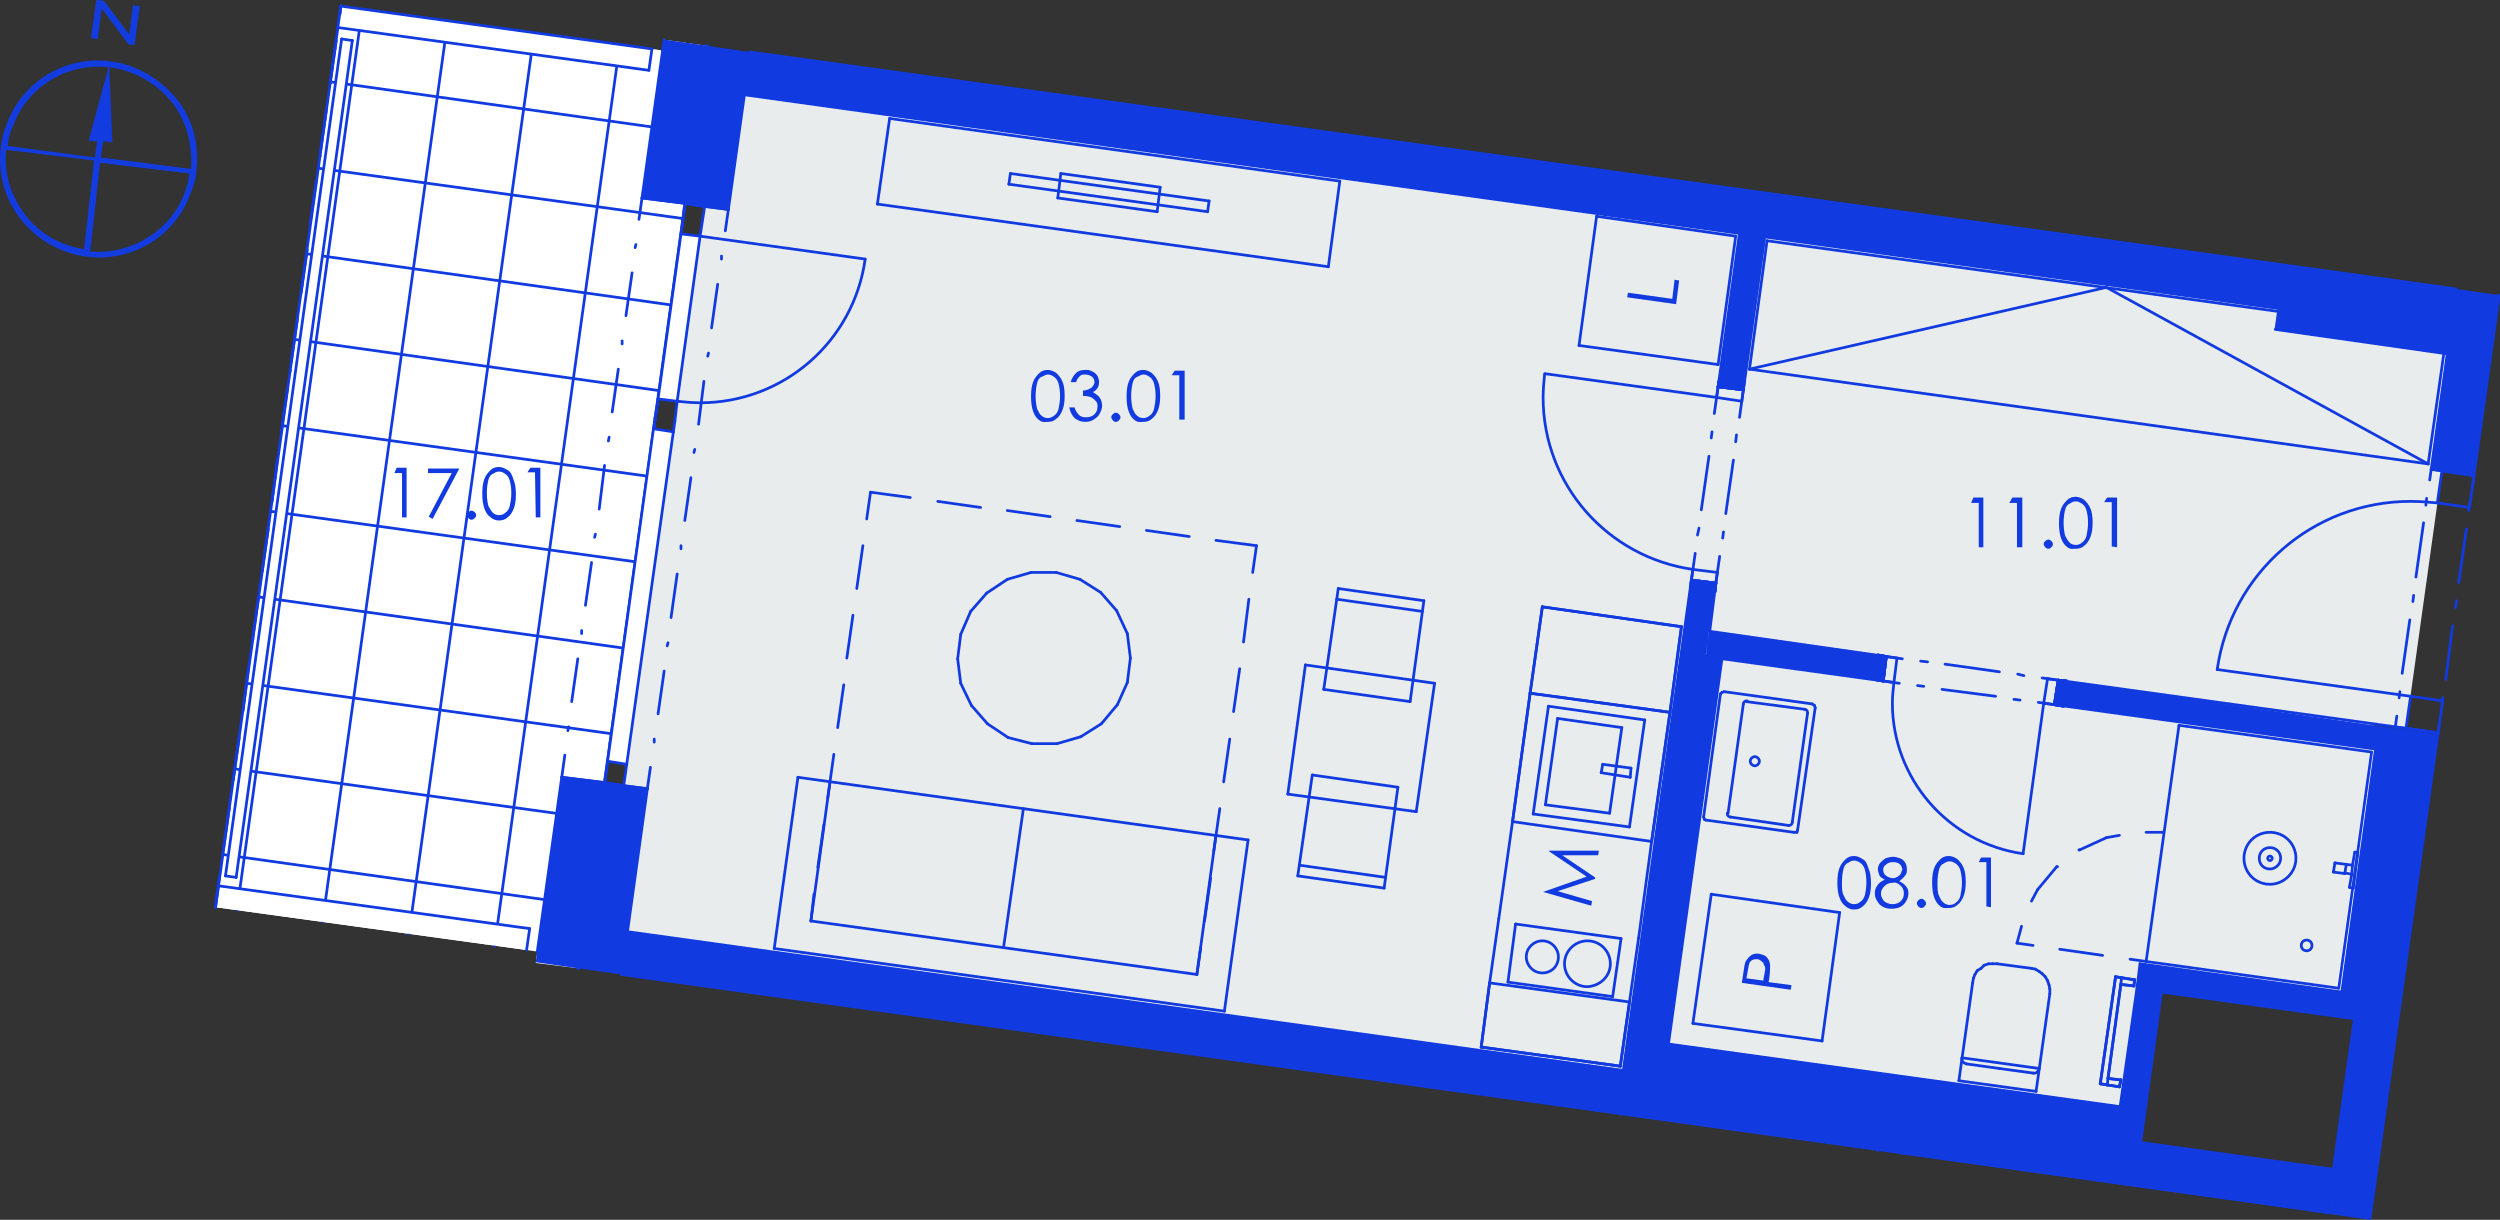 <?xml version="1.0" encoding="utf-8"?>
<!-- Generator: Adobe Illustrator 28.0.0, SVG Export Plug-In . SVG Version: 6.00 Build 0)  -->
<svg version="1.1" id="Layer_1" xmlns="http://www.w3.org/2000/svg" xmlns:xlink="http://www.w3.org/1999/xlink" x="0px" y="0px"
	 viewBox="0 0 327.1 159.6" style="enable-background:new 0 0 327.1 159.6;" xml:space="preserve">
<rect x="0" y="0" width="327.1" height="159.6" fill="#333333" stroke="none"/>
<style type="text/css">
	.st0{fill-rule:evenodd;clip-rule:evenodd;fill:#FFFFFF;}
	.st1{fill-rule:evenodd;clip-rule:evenodd;fill:#E9ECED;}
	.st2{opacity:0.753;fill-rule:evenodd;clip-rule:evenodd;fill:#259B64;enable-background:new    ;}
	.st3{fill:none;stroke:#113AE0;stroke-width:0.36;stroke-linecap:round;stroke-linejoin:round;stroke-miterlimit:10;}
	.st4{fill-rule:evenodd;clip-rule:evenodd;fill:#113AE0;}
	.st5{fill:#123BE0;}
</style>
<g>
	<polyline class="st0" points="212,145.8 212,145.7 242.9,150 242.9,150.1 212,145.8 	"/>
	<polyline class="st0" points="81.3,127.5 81.3,127.5 208.8,145.2 208.8,145.3 81.3,127.5 	"/>
	<polyline class="st0" points="97.4,12.4 227.6,30.5 212.4,140 82.1,121.9 84.7,103.2 81.6,102.8 92.2,27 95.3,27.4 97.4,12.4 	"/>
	<polyline class="st0" points="306.4,129.8 280,126.1 277.4,144.8 218.3,136.6 225.3,86.2 310.8,98.1 306.4,129.8 	"/>
	<polyline class="st0" points="230.9,31 298.1,40.3 297.7,43.1 320.2,46.3 313.4,95.1 223.7,82.6 230.9,31 	"/>
	<polyline class="st0" points="47,4 86.3,9.4 86.1,10.8 70.7,121.7 31.4,116.3 47,4 	"/>
	<polyline class="st0" points="86.7,6.6 47.4,1.2 86.7,6.6 	"/>
	<polyline class="st0" points="69,124.4 70.3,124.5 69,124.4 	"/>
	<polyline class="st1" points="82.1,121.9 84.7,103.2 81.6,102.8 92.2,27 95.3,27.4 97.4,12.4 320.6,43.5 318.1,61.4 319.5,61.6 
		314.8,95.3 310.6,94.7 305.7,129.7 280,126.1 276.8,149 82.1,121.9 	"/>
	<polyline class="st2" points="81.3,127.5 81.3,127.5 301.7,158.2 301.7,158.3 81.3,127.5 	"/>
	<line class="st3" x1="75.7" y1="126.7" x2="92.5" y2="6"/>
	<line class="st3" x1="75.7" y1="126.7" x2="92.5" y2="6"/>
	<line class="st3" x1="75.7" y1="126.7" x2="92.5" y2="6"/>
	<line class="st3" x1="75.7" y1="126.7" x2="92.5" y2="6"/>
	<line class="st3" x1="75.7" y1="126.7" x2="92.5" y2="6"/>
	<line class="st3" x1="75.7" y1="126.7" x2="92.5" y2="6"/>
	<line class="st3" x1="75.7" y1="126.7" x2="92.5" y2="6"/>
	<polyline class="st0" points="28.2,118.7 44.6,0.8 86.7,6.6 86.9,5.2 92.5,6 75.7,126.7 70.1,126 70.3,124.5 28.2,118.7 	"/>
	<g>
		<line class="st3" x1="29.1" y1="111.8" x2="76.9" y2="118.5"/>
		<line class="st3" x1="30.7" y1="100.6" x2="78.4" y2="107.2"/>
		<line class="st3" x1="32.3" y1="89.4" x2="80" y2="96"/>
		<line class="st3" x1="33.8" y1="78.1" x2="81.6" y2="84.8"/>
		<line class="st3" x1="35.4" y1="66.9" x2="83.1" y2="73.5"/>
		<line class="st3" x1="37" y1="55.7" x2="84.7" y2="62.3"/>
		<line class="st3" x1="38.5" y1="44.4" x2="86.2" y2="51.1"/>
		<line class="st3" x1="40.1" y1="33.2" x2="87.8" y2="39.9"/>
		<line class="st3" x1="41.6" y1="22" x2="89.4" y2="28.6"/>
		<line class="st3" x1="43.2" y1="10.7" x2="90.9" y2="17.4"/>
		<line class="st3" x1="86.9" y1="5.4" x2="92.5" y2="6.2"/>
		<line class="st3" x1="75.7" y1="126.7" x2="92.5" y2="6"/>
		<line class="st3" x1="64.7" y1="123.8" x2="81.1" y2="5.8"/>
		<line class="st3" x1="53.5" y1="122.2" x2="69.9" y2="4.3"/>
		<line class="st3" x1="42.2" y1="120.6" x2="58.6" y2="2.7"/>
		<line class="st3" x1="31" y1="119.1" x2="47.4" y2="1.2"/>
	</g>
	<line class="st3" x1="75.9" y1="125.3" x2="75.9" y2="125.3"/>
	<line class="st3" x1="76.9" y1="118.3" x2="76.9" y2="118.3"/>
	<line class="st3" x1="77.9" y1="111.3" x2="77.9" y2="111.3"/>
	<line class="st3" x1="78.8" y1="104.3" x2="78.8" y2="104.3"/>
	<line class="st3" x1="79.8" y1="97.2" x2="79.8" y2="97.2"/>
	<line class="st3" x1="80.8" y1="90.2" x2="80.8" y2="90.2"/>
	<line class="st3" x1="81.8" y1="83.2" x2="81.8" y2="83.2"/>
	<line class="st3" x1="82.8" y1="76.2" x2="82.8" y2="76.2"/>
	<line class="st3" x1="83.7" y1="69.2" x2="83.7" y2="69.2"/>
	<line class="st3" x1="84.7" y1="62.2" x2="84.7" y2="62.2"/>
	<line class="st3" x1="85.7" y1="55.1" x2="85.7" y2="55.1"/>
	<line class="st3" x1="86.7" y1="48.1" x2="86.7" y2="48.1"/>
	<line class="st3" x1="87.6" y1="41.1" x2="87.6" y2="41.1"/>
	<line class="st3" x1="88.6" y1="34.1" x2="88.6" y2="34.1"/>
	<line class="st3" x1="89.6" y1="27.1" x2="89.6" y2="27.1"/>
	<line class="st3" x1="90.6" y1="20" x2="90.6" y2="20"/>
	<line class="st3" x1="91.5" y1="13" x2="91.5" y2="13"/>
	<line class="st3" x1="92.5" y1="6" x2="92.5" y2="6"/>
	<line class="st3" x1="43.8" y1="6.4" x2="43.8" y2="6.4"/>
	<line class="st3" x1="42.8" y1="13.4" x2="42.8" y2="13.4"/>
	<line class="st3" x1="41.9" y1="20.4" x2="41.9" y2="20.4"/>
	<line class="st3" x1="40.9" y1="27.4" x2="40.9" y2="27.4"/>
	<line class="st3" x1="39.9" y1="34.5" x2="39.9" y2="34.5"/>
	<line class="st3" x1="38.9" y1="41.5" x2="38.9" y2="41.5"/>
	<line class="st3" x1="38" y1="48.5" x2="38" y2="48.5"/>
	<line class="st3" x1="37" y1="55.5" x2="37" y2="55.5"/>
	<line class="st3" x1="36" y1="62.5" x2="36" y2="62.5"/>
	<line class="st3" x1="35" y1="69.5" x2="35" y2="69.5"/>
	<line class="st3" x1="34" y1="76.6" x2="34" y2="76.6"/>
	<line class="st3" x1="33.1" y1="83.6" x2="33.1" y2="83.6"/>
	<line class="st3" x1="32.1" y1="90.6" x2="32.1" y2="90.6"/>
	<line class="st3" x1="31.1" y1="97.6" x2="31.1" y2="97.6"/>
	<line class="st3" x1="30.1" y1="104.6" x2="30.1" y2="104.6"/>
	<line class="st3" x1="29.2" y1="111.7" x2="29.2" y2="111.7"/>
	<line class="st3" x1="313.4" y1="95.1" x2="314.8" y2="95.3"/>
	<line class="st3" x1="314.8" y1="95.3" x2="319" y2="95.9"/>
	<line class="st3" x1="318.1" y1="61.4" x2="319.5" y2="61.6"/>
	<line class="st3" x1="319.5" y1="61.6" x2="323.7" y2="62.2"/>
	<line class="st3" x1="320.6" y1="43.5" x2="318.1" y2="61.4"/>
	<line class="st3" x1="313.4" y1="95.1" x2="305.3" y2="153"/>
	<line class="st3" x1="304.5" y1="158.6" x2="304.5" y2="158.7"/>
	<line class="st3" x1="310.1" y1="159.4" x2="310.9" y2="153.7"/>
	<line class="st3" x1="310.9" y1="153.7" x2="319" y2="95.9"/>
	<line class="st3" x1="323.7" y1="62.2" x2="326.2" y2="44.3"/>
	<line class="st3" x1="326.2" y1="44.3" x2="327" y2="38.6"/>
	<line class="st3" x1="318.1" y1="61.4" x2="317.9" y2="62.8"/>
	<line class="st3" x1="317.5" y1="65.2" x2="317.4" y2="66.1"/>
	<line class="st3" x1="317.1" y1="68.4" x2="316.1" y2="75.5"/>
	<line class="st3" x1="315.8" y1="77.9" x2="315.7" y2="78.7"/>
	<line class="st3" x1="315.3" y1="81.1" x2="314.3" y2="88.1"/>
	<line class="st3" x1="314" y1="90.5" x2="313.9" y2="91.3"/>
	<line class="st3" x1="313.6" y1="93.7" x2="313.4" y2="95.1"/>
	<line class="st3" x1="323.7" y1="62.2" x2="323.5" y2="63.6"/>
	<line class="st3" x1="323.1" y1="66" x2="323" y2="66.8"/>
	<line class="st3" x1="322.7" y1="69.2" x2="321.7" y2="76.2"/>
	<line class="st3" x1="321.4" y1="78.6" x2="321.3" y2="79.5"/>
	<line class="st3" x1="320.9" y1="81.9" x2="320" y2="88.9"/>
	<line class="st3" x1="319.6" y1="91.3" x2="319.5" y2="92.1"/>
	<line class="st3" x1="319.2" y1="94.5" x2="319" y2="95.9"/>
	<g>
		<path class="st3" d="M290.1,87.6c1.8-12.6,12.5-22,25.3-22c1.2,0,2.4,0.1,3.5,0.2"/>
	</g>
	<line class="st3" x1="323.7" y1="62.2" x2="323.1" y2="66.4"/>
	<line class="st3" x1="323.1" y1="66.4" x2="318.9" y2="65.8"/>
	<line class="st3" x1="318.9" y1="65.8" x2="319.5" y2="61.6"/>
	<line class="st3" x1="319.5" y1="61.6" x2="323.7" y2="62.2"/>
	<line class="st3" x1="314.8" y1="95.3" x2="315.4" y2="91.1"/>
	<line class="st3" x1="315.4" y1="91.1" x2="319.6" y2="91.7"/>
	<line class="st3" x1="319.6" y1="91.7" x2="319" y2="95.9"/>
	<line class="st3" x1="319" y1="95.9" x2="314.8" y2="95.3"/>
	<line class="st3" x1="315.4" y1="91.1" x2="290.1" y2="87.6"/>
	<line class="st3" x1="319.5" y1="61.6" x2="323.7" y2="62.2"/>
	<line class="st3" x1="319.5" y1="61.6" x2="323.7" y2="62.2"/>
	<line class="st3" x1="318.1" y1="61.4" x2="319.5" y2="61.6"/>
	<line class="st3" x1="314.8" y1="95.3" x2="319" y2="95.9"/>
	<line class="st3" x1="314.8" y1="95.3" x2="319" y2="95.9"/>
	<line class="st3" x1="313.4" y1="95.1" x2="314.8" y2="95.3"/>
	<line class="st3" x1="79.1" y1="102.4" x2="75.7" y2="126.7"/>
	<line class="st3" x1="92.5" y1="6" x2="89.6" y2="26.6"/>
	<line class="st3" x1="81.6" y1="102.8" x2="84.7" y2="103.2"/>
	<line class="st3" x1="73.5" y1="101.7" x2="79.1" y2="102.4"/>
	<line class="st3" x1="79.1" y1="102.4" x2="81.6" y2="102.8"/>
	<line class="st3" x1="92.2" y1="27" x2="95.3" y2="27.4"/>
	<line class="st3" x1="84" y1="25.9" x2="89.6" y2="26.6"/>
	<line class="st3" x1="89.6" y1="26.6" x2="92.2" y2="27"/>
	<line class="st3" x1="81.3" y1="127.5" x2="81.3" y2="127.5"/>
	<line class="st3" x1="82.1" y1="121.9" x2="84.7" y2="103.2"/>
	<line class="st3" x1="95.3" y1="27.4" x2="97.4" y2="12.4"/>
	<line class="st3" x1="86.7" y1="6.6" x2="84" y2="25.9"/>
	<line class="st3" x1="86.9" y1="5.2" x2="86.7" y2="6.6"/>
	<line class="st3" x1="73.5" y1="101.7" x2="70.3" y2="124.5"/>
	<line class="st3" x1="84" y1="25.9" x2="83.6" y2="28.7"/>
	<line class="st3" x1="83.2" y1="32" x2="83.1" y2="32.4"/>
	<line class="st3" x1="82.7" y1="35.7" x2="81.9" y2="41.3"/>
	<line class="st3" x1="81.4" y1="44.6" x2="81.4" y2="45"/>
	<line class="st3" x1="80.9" y1="48.3" x2="80.1" y2="53.9"/>
	<line class="st3" x1="79.7" y1="57.2" x2="79.6" y2="57.7"/>
	<line class="st3" x1="79.1" y1="60.9" x2="78.4" y2="66.6"/>
	<line class="st3" x1="77.9" y1="69.9" x2="77.8" y2="70.3"/>
	<line class="st3" x1="77.4" y1="73.6" x2="76.6" y2="79.2"/>
	<line class="st3" x1="76.1" y1="82.5" x2="76.1" y2="82.9"/>
	<line class="st3" x1="75.6" y1="86.2" x2="74.8" y2="91.8"/>
	<line class="st3" x1="74.4" y1="95.1" x2="74.3" y2="95.6"/>
	<line class="st3" x1="73.9" y1="98.8" x2="73.5" y2="101.7"/>
	<line class="st3" x1="95.3" y1="27.4" x2="94.9" y2="30.2"/>
	<line class="st3" x1="94.4" y1="33.5" x2="94.4" y2="33.9"/>
	<line class="st3" x1="93.9" y1="37.2" x2="93.1" y2="42.9"/>
	<line class="st3" x1="92.7" y1="46.2" x2="92.6" y2="46.6"/>
	<line class="st3" x1="92.1" y1="49.9" x2="91.4" y2="55.5"/>
	<line class="st3" x1="90.9" y1="58.8" x2="90.8" y2="59.2"/>
	<line class="st3" x1="90.4" y1="62.5" x2="89.6" y2="68.1"/>
	<line class="st3" x1="89.1" y1="71.4" x2="89.1" y2="71.8"/>
	<line class="st3" x1="88.6" y1="75.1" x2="87.8" y2="80.8"/>
	<line class="st3" x1="87.4" y1="84.1" x2="87.3" y2="84.5"/>
	<line class="st3" x1="86.9" y1="87.8" x2="86.1" y2="93.4"/>
	<line class="st3" x1="85.6" y1="96.7" x2="85.6" y2="97.1"/>
	<line class="st3" x1="85.1" y1="100.4" x2="84.7" y2="103.2"/>
	<polyline class="st0" points="91.6,30.9 89.1,30.6 86.1,52.2 88.6,52.5 91.6,30.9 	"/>
	<polyline class="st0" points="88.1,56.5 85.5,56.1 79.5,99.6 82,100 88.1,56.5 	"/>
	<line class="st3" x1="92.2" y1="27" x2="91.6" y2="30.9"/>
	<line class="st3" x1="91.6" y1="30.9" x2="89.1" y2="30.6"/>
	<line class="st3" x1="89.1" y1="30.6" x2="89.6" y2="26.6"/>
	<line class="st3" x1="85.7" y1="54.7" x2="86.1" y2="52.2"/>
	<line class="st3" x1="86.1" y1="52.2" x2="88.6" y2="52.5"/>
	<line class="st3" x1="88.6" y1="52.5" x2="88.3" y2="55.1"/>
	<line class="st3" x1="91.6" y1="30.9" x2="88.6" y2="52.5"/>
	<line class="st3" x1="86.1" y1="52.2" x2="89.1" y2="30.6"/>
	<line class="st3" x1="91.6" y1="30.9" x2="113.2" y2="33.9"/>
	<line class="st3" x1="88.3" y1="55.1" x2="88.1" y2="56.5"/>
	<line class="st3" x1="88.1" y1="56.5" x2="85.5" y2="56.1"/>
	<line class="st3" x1="85.5" y1="56.1" x2="85.7" y2="54.7"/>
	<line class="st3" x1="79.1" y1="102.4" x2="79.5" y2="99.6"/>
	<line class="st3" x1="79.5" y1="99.6" x2="82" y2="100"/>
	<line class="st3" x1="82" y1="100" x2="81.6" y2="102.8"/>
	<line class="st3" x1="88.1" y1="56.5" x2="82" y2="100"/>
	<line class="st3" x1="79.5" y1="99.6" x2="85.5" y2="56.1"/>
	<g>
		<path class="st3" d="M113.2,33.9c-1.5,10.8-10.7,18.8-21.6,18.8c-1,0-2-0.1-3-0.2"/>
	</g>
	<line class="st3" x1="89.6" y1="26.6" x2="92.2" y2="27"/>
	<line class="st3" x1="89.6" y1="26.6" x2="92.2" y2="27"/>
	<line class="st3" x1="84" y1="25.9" x2="89.6" y2="26.6"/>
	<line class="st3" x1="92.2" y1="27" x2="95.3" y2="27.4"/>
	<line class="st3" x1="79.1" y1="102.4" x2="81.6" y2="102.8"/>
	<line class="st3" x1="79.1" y1="102.4" x2="81.6" y2="102.8"/>
	<line class="st3" x1="73.5" y1="101.7" x2="79.1" y2="102.4"/>
	<line class="st3" x1="81.6" y1="102.8" x2="84.7" y2="103.2"/>
	<line class="st3" x1="28.2" y1="118.7" x2="44.6" y2="0.8"/>
	<line class="st3" x1="305.3" y1="153" x2="82.1" y2="121.9"/>
	<line class="st3" x1="81.3" y1="127.5" x2="304.5" y2="158.6"/>
	<line class="st3" x1="321.3" y1="37.8" x2="98.1" y2="6.8"/>
	<line class="st3" x1="97.4" y1="12.4" x2="320.6" y2="43.5"/>
	<line class="st3" x1="231.6" y1="25.4" x2="292.8" y2="33.9"/>
	<line class="st3" x1="228.1" y1="51" x2="228.2" y2="49.9"/>
	<line class="st3" x1="224.8" y1="50.6" x2="225" y2="49.5"/>
	<line class="st3" x1="224.8" y1="50.6" x2="228.1" y2="51"/>
	<line class="st3" x1="224.5" y1="76.3" x2="224.4" y2="77.4"/>
	<line class="st3" x1="221.3" y1="75.9" x2="221.2" y2="77"/>
	<line class="st3" x1="221.3" y1="75.9" x2="224.5" y2="76.3"/>
	<line class="st3" x1="215.6" y1="140.5" x2="223.2" y2="85.9"/>
	<line class="st3" x1="223.7" y1="82.6" x2="224.5" y2="76.3"/>
	<line class="st3" x1="228.1" y1="51" x2="230.9" y2="31"/>
	<line class="st3" x1="227.6" y1="30.5" x2="224.8" y2="50.6"/>
	<line class="st3" x1="221.3" y1="75.9" x2="212.4" y2="140"/>
	<line class="st3" x1="221.3" y1="75.9" x2="221.8" y2="72.4"/>
	<line class="st3" x1="222.1" y1="70" x2="222.3" y2="69.1"/>
	<line class="st3" x1="222.6" y1="66.7" x2="223.6" y2="59.7"/>
	<line class="st3" x1="223.9" y1="57.3" x2="224" y2="56.5"/>
	<line class="st3" x1="224.3" y1="54.1" x2="224.8" y2="50.6"/>
	<line class="st3" x1="224.5" y1="76.3" x2="225" y2="72.8"/>
	<line class="st3" x1="225.4" y1="70.4" x2="225.5" y2="69.6"/>
	<line class="st3" x1="225.8" y1="67.2" x2="226.8" y2="60.2"/>
	<line class="st3" x1="227.1" y1="57.8" x2="227.2" y2="56.9"/>
	<line class="st3" x1="227.6" y1="54.6" x2="228.1" y2="51"/>
	<g>
		<path class="st3" d="M221.5,74.5c-11.2-1.6-19.6-11.1-19.6-22.5c0-1,0.1-2.1,0.2-3.1"/>
	</g>
	<line class="st3" x1="224.5" y1="76.3" x2="224.7" y2="74.9"/>
	<line class="st3" x1="224.7" y1="74.9" x2="221.5" y2="74.5"/>
	<line class="st3" x1="221.5" y1="74.5" x2="221.3" y2="75.9"/>
	<line class="st3" x1="221.3" y1="75.9" x2="224.5" y2="76.3"/>
	<line class="st3" x1="224.8" y1="50.6" x2="224.6" y2="52"/>
	<line class="st3" x1="224.6" y1="52" x2="227.9" y2="52.5"/>
	<line class="st3" x1="227.9" y1="52.5" x2="228.1" y2="51"/>
	<line class="st3" x1="228.1" y1="51" x2="224.8" y2="50.6"/>
	<line class="st3" x1="224.6" y1="52" x2="202.2" y2="48.9"/>
	<line class="st3" x1="221.3" y1="75.9" x2="224.5" y2="76.3"/>
	<line class="st3" x1="221.3" y1="75.9" x2="224.5" y2="76.3"/>
	<line class="st3" x1="221.3" y1="75.9" x2="221.2" y2="77"/>
	<line class="st3" x1="221.3" y1="75.9" x2="221.2" y2="77"/>
	<line class="st3" x1="224.5" y1="76.3" x2="224.4" y2="77.4"/>
	<line class="st3" x1="224.5" y1="76.3" x2="224.4" y2="77.4"/>
	<line class="st3" x1="224.8" y1="50.6" x2="228.1" y2="51"/>
	<line class="st3" x1="224.8" y1="50.6" x2="228.1" y2="51"/>
	<line class="st3" x1="224.8" y1="50.6" x2="225" y2="49.5"/>
	<line class="st3" x1="224.8" y1="50.6" x2="225" y2="49.5"/>
	<line class="st3" x1="228.1" y1="51" x2="228.2" y2="49.9"/>
	<line class="st3" x1="228.1" y1="51" x2="228.2" y2="49.9"/>
	<line class="st3" x1="280" y1="126.1" x2="279.6" y2="129.3"/>
	<line class="st3" x1="308.5" y1="130.1" x2="280" y2="126.1"/>
	<line class="st3" x1="282.8" y1="129.8" x2="308.1" y2="133.3"/>
	<line class="st3" x1="308.5" y1="130.1" x2="312.9" y2="98.3"/>
	<line class="st3" x1="310.8" y1="98.1" x2="306.4" y2="129.8"/>
	<line class="st3" x1="279.6" y1="129.3" x2="276.8" y2="149"/>
	<line class="st3" x1="280.1" y1="149.4" x2="282.8" y2="129.8"/>
	<line class="st3" x1="269.3" y1="89" x2="270.4" y2="89.1"/>
	<line class="st3" x1="268.8" y1="92.2" x2="270" y2="92.4"/>
	<line class="st3" x1="268.8" y1="92.2" x2="269.3" y2="89"/>
	<line class="st3" x1="246.8" y1="85.9" x2="245.7" y2="85.7"/>
	<line class="st3" x1="246.4" y1="89.1" x2="245.3" y2="88.9"/>
	<line class="st3" x1="246.4" y1="89.1" x2="246.8" y2="85.9"/>
	<line class="st3" x1="313.4" y1="95.1" x2="269.3" y2="89"/>
	<line class="st3" x1="246.8" y1="85.9" x2="223.7" y2="82.6"/>
	<line class="st3" x1="223.2" y1="85.9" x2="246.4" y2="89.1"/>
	<line class="st3" x1="268.8" y1="92.2" x2="312.9" y2="98.3"/>
	<line class="st3" x1="246.4" y1="89.1" x2="248.5" y2="89.4"/>
	<line class="st3" x1="250.9" y1="89.7" x2="251.7" y2="89.8"/>
	<line class="st3" x1="254.1" y1="90.2" x2="261.1" y2="91.1"/>
	<line class="st3" x1="263.5" y1="91.5" x2="264.3" y2="91.6"/>
	<line class="st3" x1="266.7" y1="91.9" x2="268.8" y2="92.2"/>
	<line class="st3" x1="246.8" y1="85.9" x2="248.9" y2="86.2"/>
	<line class="st3" x1="251.3" y1="86.5" x2="252.2" y2="86.6"/>
	<line class="st3" x1="254.5" y1="86.9" x2="261.6" y2="87.9"/>
	<line class="st3" x1="264" y1="88.2" x2="264.8" y2="88.4"/>
	<line class="st3" x1="267.2" y1="88.7" x2="269.3" y2="89"/>
	<g>
		<path class="st3" d="M264.7,111.7c-9.8-1.4-17.1-9.8-17.1-19.7c0-0.9,0.1-1.8,0.2-2.7"/>
	</g>
	<line class="st3" x1="246.8" y1="85.9" x2="248.2" y2="86.1"/>
	<line class="st3" x1="248.2" y1="86.1" x2="247.8" y2="89.3"/>
	<line class="st3" x1="247.8" y1="89.3" x2="246.4" y2="89.1"/>
	<line class="st3" x1="246.4" y1="89.1" x2="246.8" y2="85.9"/>
	<line class="st3" x1="268.8" y1="92.2" x2="267.4" y2="92"/>
	<line class="st3" x1="267.4" y1="92" x2="267.9" y2="88.8"/>
	<line class="st3" x1="267.9" y1="88.8" x2="269.3" y2="89"/>
	<line class="st3" x1="269.3" y1="89" x2="268.8" y2="92.2"/>
	<line class="st3" x1="267.4" y1="92" x2="264.7" y2="111.7"/>
	<line class="st3" x1="246.4" y1="89.1" x2="246.8" y2="85.9"/>
	<line class="st3" x1="246.4" y1="89.1" x2="246.8" y2="85.9"/>
	<line class="st3" x1="246.4" y1="89.1" x2="245.3" y2="88.9"/>
	<line class="st3" x1="246.4" y1="89.1" x2="245.3" y2="88.9"/>
	<line class="st3" x1="246.8" y1="85.9" x2="245.7" y2="85.7"/>
	<line class="st3" x1="246.8" y1="85.9" x2="245.7" y2="85.7"/>
	<line class="st3" x1="268.8" y1="92.2" x2="269.3" y2="89"/>
	<line class="st3" x1="268.8" y1="92.2" x2="269.3" y2="89"/>
	<line class="st3" x1="268.8" y1="92.2" x2="270" y2="92.4"/>
	<line class="st3" x1="268.8" y1="92.2" x2="270" y2="92.4"/>
	<line class="st3" x1="269.3" y1="89" x2="270.4" y2="89.1"/>
	<line class="st3" x1="269.3" y1="89" x2="270.4" y2="89.1"/>
	<line class="st3" x1="277.4" y1="144.8" x2="218.3" y2="136.6"/>
	<line class="st3" x1="215.6" y1="140.5" x2="276.8" y2="149"/>
	<line class="st3" x1="223.2" y1="85.9" x2="216.2" y2="136.3"/>
	<line class="st3" x1="218.3" y1="136.6" x2="225.3" y2="86.2"/>
	<polyline class="st0" points="68.9,124.3 28.2,118.7 28.6,115.9 69.3,121.5 68.9,124.3 	"/>
	<line class="st3" x1="69.3" y1="121.5" x2="68.9" y2="124.3"/>
	<line class="st3" x1="69.3" y1="121.5" x2="28.6" y2="115.9"/>
	<line class="st3" x1="28.6" y1="115.9" x2="28.2" y2="118.7"/>
	<polyline class="st0" points="44.2,3.6 44.6,0.8 85.3,6.4 84.9,9.2 44.2,3.6 	"/>
	<line class="st3" x1="44.2" y1="3.6" x2="84.9" y2="9.2"/>
	<line class="st3" x1="85.3" y1="6.4" x2="84.9" y2="9.2"/>
	<line class="st3" x1="85.3" y1="6.4" x2="44.6" y2="0.8"/>
	<line class="st3" x1="44.6" y1="0.8" x2="44.2" y2="3.6"/>
	<line class="st3" x1="208.8" y1="145.2" x2="208.8" y2="145.3"/>
	<line class="st3" x1="212" y1="145.8" x2="212" y2="145.7"/>
	<line class="st3" x1="245.7" y1="150.4" x2="245.7" y2="150.5"/>
	<line class="st3" x1="248.9" y1="150.9" x2="248.9" y2="150.8"/>
	<line class="st3" x1="300.3" y1="158" x2="248.9" y2="150.8"/>
	<line class="st3" x1="304.5" y1="158.7" x2="304.5" y2="158.6"/>
	<line class="st3" x1="245.7" y1="150.5" x2="245.7" y2="150.4"/>
	<line class="st3" x1="242.9" y1="150" x2="242.9" y2="150.1"/>
	<polyline class="st0" points="46.1,5.3 30.9,114.8 29.5,114.6 44.7,5.1 46.1,5.3 	"/>
	<line class="st3" x1="46.1" y1="5.3" x2="44.7" y2="5.1"/>
	<line class="st3" x1="44.7" y1="5.1" x2="29.5" y2="114.6"/>
	<line class="st3" x1="29.5" y1="114.6" x2="30.9" y2="114.8"/>
	<line class="st3" x1="30.9" y1="114.8" x2="46.1" y2="5.3"/>
	<line class="st3" x1="200.6" y1="106.5" x2="202.6" y2="92.4"/>
	<line class="st3" x1="202.6" y1="92.4" x2="215.2" y2="94.2"/>
	<line class="st3" x1="215.2" y1="94.2" x2="213.2" y2="108.2"/>
	<line class="st3" x1="213.2" y1="108.2" x2="200.6" y2="106.5"/>
	<line class="st3" x1="197.9" y1="107.5" x2="200.2" y2="90.7"/>
	<line class="st3" x1="200.2" y1="90.7" x2="218.5" y2="93.2"/>
	<line class="st3" x1="218.5" y1="93.2" x2="216.1" y2="110.1"/>
	<line class="st3" x1="216.1" y1="110.1" x2="197.9" y2="107.5"/>
	<line class="st3" x1="197.9" y1="107.5" x2="200.2" y2="90.7"/>
	<line class="st3" x1="218.5" y1="93.2" x2="216.1" y2="110.1"/>
	<line class="st3" x1="202.2" y1="105.3" x2="203.8" y2="94"/>
	<line class="st3" x1="203.8" y1="94" x2="212.2" y2="95.2"/>
	<line class="st3" x1="212.2" y1="95.2" x2="210.6" y2="106.4"/>
	<line class="st3" x1="210.6" y1="106.4" x2="202.2" y2="105.3"/>
	<line class="st3" x1="209.5" y1="101.1" x2="209.7" y2="100"/>
	<line class="st3" x1="209.7" y1="100" x2="213.4" y2="100.5"/>
	<line class="st3" x1="213.4" y1="100.5" x2="213.3" y2="101.7"/>
	<line class="st3" x1="213.3" y1="101.7" x2="209.5" y2="101.1"/>
	<line class="st3" x1="196.1" y1="120.2" x2="197.9" y2="107.5"/>
	<line class="st3" x1="214.4" y1="122.7" x2="216.1" y2="110.1"/>
	<line class="st3" x1="206.6" y1="45.2" x2="208.9" y2="28.3"/>
	<line class="st3" x1="208.9" y1="28.3" x2="227.1" y2="30.9"/>
	<line class="st3" x1="227.1" y1="30.9" x2="224.8" y2="47.7"/>
	<line class="st3" x1="224.8" y1="47.7" x2="206.6" y2="45.2"/>
	<line class="st3" x1="114.8" y1="26.7" x2="173.8" y2="34.9"/>
	<line class="st3" x1="173.8" y1="34.9" x2="175.3" y2="23.7"/>
	<line class="st3" x1="175.3" y1="23.7" x2="116.4" y2="15.5"/>
	<line class="st3" x1="116.4" y1="15.5" x2="114.8" y2="26.7"/>
	<line class="st3" x1="198.3" y1="120.9" x2="197.3" y2="128.5"/>
	<line class="st3" x1="197.3" y1="128.5" x2="211" y2="130.4"/>
	<line class="st3" x1="211" y1="130.4" x2="212.1" y2="122.8"/>
	<line class="st3" x1="212.1" y1="122.8" x2="198.3" y2="120.9"/>
	<g>
		<path class="st3" d="M210.7,126.1c0-1.6-1.3-3-3-3c-1.6,0-3,1.3-3,3c0,1.6,1.3,3,3,3C209.4,129,210.7,127.7,210.7,126.1"/>
	</g>
	<g>
		<path class="st3" d="M203.9,125.2c0-1.1-0.9-2.1-2.1-2.1c-1.1,0-2.1,0.9-2.1,2.1c0,1.1,0.9,2.1,2.1,2.1S203.9,126.4,203.9,125.2"
			/>
	</g>
	<line class="st3" x1="196.1" y1="120.2" x2="194.9" y2="128.6"/>
	<line class="st3" x1="214.4" y1="122.7" x2="213.2" y2="131.1"/>
	<line class="st3" x1="182.9" y1="103" x2="171.7" y2="101.4"/>
	<line class="st3" x1="171.7" y1="101.4" x2="169.8" y2="114.6"/>
	<line class="st3" x1="169.8" y1="114.6" x2="181.1" y2="116.2"/>
	<line class="st3" x1="181.1" y1="116.2" x2="182.9" y2="103"/>
	<line class="st3" x1="184.5" y1="91.8" x2="173.2" y2="90.2"/>
	<line class="st3" x1="173.2" y1="90.2" x2="175.1" y2="77"/>
	<line class="st3" x1="175.1" y1="77" x2="186.3" y2="78.6"/>
	<line class="st3" x1="186.3" y1="78.6" x2="184.5" y2="91.8"/>
	<line class="st3" x1="187.7" y1="89.4" x2="170.8" y2="87"/>
	<line class="st3" x1="170.8" y1="87" x2="168.5" y2="103.9"/>
	<line class="st3" x1="168.5" y1="103.9" x2="185.3" y2="106.2"/>
	<line class="st3" x1="185.3" y1="106.2" x2="187.7" y2="89.4"/>
	<line class="st3" x1="181.3" y1="114.8" x2="170" y2="113.2"/>
	<line class="st3" x1="186.1" y1="80" x2="174.9" y2="78.4"/>
	<line class="st3" x1="228.9" y1="48.3" x2="317.7" y2="60.7"/>
	<line class="st3" x1="317.7" y1="60.7" x2="320.1" y2="43.8"/>
	<line class="st3" x1="320.1" y1="43.8" x2="231.2" y2="31.5"/>
	<line class="st3" x1="231.2" y1="31.5" x2="228.9" y2="48.3"/>
	<line class="st3" x1="317.7" y1="60.7" x2="275.6" y2="37.6"/>
	<line class="st3" x1="275.6" y1="37.6" x2="228.9" y2="48.3"/>
	<line class="st3" x1="306" y1="129.3" x2="280.8" y2="125.8"/>
	<line class="st3" x1="280.8" y1="125.8" x2="285.1" y2="94.9"/>
	<line class="st3" x1="285.1" y1="94.9" x2="310.3" y2="98.4"/>
	<line class="st3" x1="310.3" y1="98.4" x2="306" y2="129.3"/>
	<g>
		<path class="st3" d="M302.5,123.7c0-0.4-0.3-0.7-0.7-0.7s-0.7,0.3-0.7,0.7c0,0.4,0.3,0.7,0.7,0.7S302.5,124.1,302.5,123.7"/>
	</g>
	<line class="st3" x1="307.9" y1="116.2" x2="307.4" y2="116.1"/>
	<line class="st3" x1="307.4" y1="116.1" x2="307.7" y2="114.4"/>
	<line class="st3" x1="307.7" y1="114.4" x2="306.8" y2="114.2"/>
	<line class="st3" x1="306.8" y1="114.2" x2="306.8" y2="114.3"/>
	<line class="st3" x1="306.8" y1="114.3" x2="305.3" y2="114.1"/>
	<line class="st3" x1="305.3" y1="114.1" x2="305.5" y2="112.9"/>
	<line class="st3" x1="305.5" y1="112.9" x2="307" y2="113.1"/>
	<line class="st3" x1="307" y1="113.1" x2="307" y2="113.1"/>
	<line class="st3" x1="307" y1="113.1" x2="307.8" y2="113.2"/>
	<line class="st3" x1="307.8" y1="113.2" x2="308.1" y2="111.5"/>
	<line class="st3" x1="308.1" y1="111.5" x2="308.5" y2="111.5"/>
	<line class="st3" x1="308.5" y1="111.5" x2="307.9" y2="116.2"/>
	<line class="st3" x1="307.7" y1="114.4" x2="307.8" y2="113.2"/>
	<line class="st3" x1="306.8" y1="114.2" x2="307" y2="113.1"/>
	<g>
		<path class="st3" d="M300.4,112.3c0-1.9-1.5-3.4-3.4-3.4s-3.4,1.5-3.4,3.4s1.5,3.4,3.4,3.4C298.8,115.7,300.4,114.2,300.4,112.3"
			/>
	</g>
	<g>
		<path class="st3" d="M298.4,112.3c0-0.8-0.6-1.4-1.4-1.4s-1.4,0.6-1.4,1.4s0.6,1.4,1.4,1.4C297.7,113.7,298.4,113.1,298.4,112.3"
			/>
	</g>
	<g>
		<path class="st3" d="M297.3,112.3c0-0.2-0.2-0.3-0.3-0.3c-0.2,0-0.3,0.2-0.3,0.3c0,0.2,0.2,0.3,0.3,0.3
			C297.1,112.6,297.3,112.5,297.3,112.3"/>
	</g>
	<line class="st3" x1="225.1" y1="90.8" x2="222.9" y2="106.9"/>
	<line class="st3" x1="222.9" y1="106.9" x2="223" y2="107.2"/>
	<line class="st3" x1="223" y1="107.2" x2="223.2" y2="107.3"/>
	<line class="st3" x1="223.2" y1="107.3" x2="234.7" y2="108.9"/>
	<line class="st3" x1="234.7" y1="108.9" x2="235.1" y2="108.9"/>
	<line class="st3" x1="235.1" y1="108.9" x2="235.2" y2="108.6"/>
	<line class="st3" x1="235.2" y1="108.6" x2="237.5" y2="92.6"/>
	<line class="st3" x1="237.5" y1="92.6" x2="237.4" y2="92.3"/>
	<line class="st3" x1="237.4" y1="92.3" x2="237.1" y2="92.1"/>
	<line class="st3" x1="237.1" y1="92.1" x2="225.6" y2="90.5"/>
	<line class="st3" x1="225.6" y1="90.5" x2="225.3" y2="90.6"/>
	<line class="st3" x1="225.3" y1="90.6" x2="225.1" y2="90.8"/>
	<line class="st3" x1="228.1" y1="92.1" x2="226.1" y2="106.4"/>
	<line class="st3" x1="226.4" y1="106.9" x2="234" y2="108"/>
	<line class="st3" x1="234.5" y1="107.6" x2="236.5" y2="93.3"/>
	<line class="st3" x1="236.1" y1="92.8" x2="228.5" y2="91.8"/>
	<g>
		<path class="st3" d="M226.4,106.9c-0.2,0-0.4-0.2-0.4-0.4c0,0,0,0,0-0.1"/>
	</g>
	<g>
		<path class="st3" d="M234.5,107.6c0,0.2-0.2,0.4-0.4,0.4c0,0,0,0-0.1,0"/>
	</g>
	<g>
		<path class="st3" d="M236.1,92.8c0.2,0,0.4,0.2,0.4,0.4c0,0,0,0,0,0.1"/>
	</g>
	<g>
		<path class="st3" d="M228.1,92.1c0-0.2,0.2-0.4,0.4-0.4c0,0,0,0,0.1,0"/>
	</g>
	<g>
		<path class="st3" d="M230.2,99.6c0-0.3-0.3-0.6-0.6-0.6s-0.6,0.3-0.6,0.6c0,0.3,0.3,0.6,0.6,0.6S230.2,99.9,230.2,99.6"/>
	</g>
	<line class="st3" x1="221.5" y1="133.9" x2="238.4" y2="136.2"/>
	<line class="st3" x1="238.4" y1="136.2" x2="240.7" y2="119.4"/>
	<line class="st3" x1="240.7" y1="119.4" x2="223.9" y2="117"/>
	<line class="st3" x1="223.9" y1="117" x2="221.5" y2="133.9"/>
	<line class="st3" x1="279.3" y1="128.2" x2="276.8" y2="127.8"/>
	<line class="st3" x1="276.8" y1="127.8" x2="274.8" y2="141.8"/>
	<line class="st3" x1="274.8" y1="141.8" x2="277.3" y2="142.2"/>
	<line class="st3" x1="277.3" y1="142.2" x2="277.5" y2="141.3"/>
	<line class="st3" x1="277.5" y1="141.3" x2="275.8" y2="141.1"/>
	<line class="st3" x1="275.8" y1="141.1" x2="277.5" y2="128.8"/>
	<line class="st3" x1="277.5" y1="128.8" x2="279.2" y2="129"/>
	<line class="st3" x1="279.2" y1="129" x2="279.3" y2="128.2"/>
	<line class="st3" x1="279.3" y1="128.2" x2="276.8" y2="127.8"/>
	<line class="st3" x1="277.3" y1="142.2" x2="274.8" y2="141.8"/>
	<line class="st3" x1="279.2" y1="129" x2="277.5" y2="128.8"/>
	<line class="st3" x1="277.5" y1="141.3" x2="275.8" y2="141.1"/>
	<line class="st3" x1="276.8" y1="127.8" x2="274.8" y2="141.8"/>
	<line class="st3" x1="277.6" y1="127.9" x2="275.7" y2="142"/>
	<line class="st3" x1="279.3" y1="128.2" x2="279.2" y2="129"/>
	<line class="st3" x1="277.5" y1="141.3" x2="277.3" y2="142.2"/>
	<line class="st3" x1="261.3" y1="126.1" x2="260.7" y2="126.1"/>
	<line class="st3" x1="260.7" y1="126.1" x2="260.2" y2="126.1"/>
	<line class="st3" x1="260.2" y1="126.1" x2="259.6" y2="126.3"/>
	<line class="st3" x1="259.6" y1="126.3" x2="259.2" y2="126.7"/>
	<line class="st3" x1="259.2" y1="126.7" x2="258.7" y2="127"/>
	<line class="st3" x1="258.7" y1="127" x2="258.4" y2="127.5"/>
	<line class="st3" x1="258.4" y1="127.5" x2="258.2" y2="128"/>
	<line class="st3" x1="258.2" y1="128" x2="258.1" y2="128.6"/>
	<line class="st3" x1="258.1" y1="128.6" x2="256.3" y2="141.4"/>
	<line class="st3" x1="256.3" y1="141.4" x2="266.4" y2="142.8"/>
	<line class="st3" x1="266.4" y1="142.8" x2="268.2" y2="130"/>
	<line class="st3" x1="268.2" y1="130" x2="268.2" y2="129.4"/>
	<line class="st3" x1="268.2" y1="129.4" x2="268.1" y2="128.9"/>
	<line class="st3" x1="268.1" y1="128.9" x2="267.9" y2="128.3"/>
	<line class="st3" x1="267.9" y1="128.3" x2="267.6" y2="127.8"/>
	<line class="st3" x1="267.6" y1="127.8" x2="267.2" y2="127.4"/>
	<line class="st3" x1="267.2" y1="127.4" x2="266.8" y2="127.1"/>
	<line class="st3" x1="266.8" y1="127.1" x2="266.3" y2="126.8"/>
	<line class="st3" x1="266.3" y1="126.8" x2="265.8" y2="126.7"/>
	<line class="st3" x1="265.8" y1="126.7" x2="261.3" y2="126.1"/>
	<line class="st3" x1="261.6" y1="139.8" x2="266" y2="140.4"/>
	<line class="st3" x1="266.8" y1="139.8" x2="256.7" y2="138.4"/>
	<line class="st3" x1="257.3" y1="139.2" x2="261.6" y2="139.8"/>
	<g>
		<path class="st3" d="M266.8,139.8L266.8,139.8c-0.1,0.4-0.4,0.7-0.8,0.6"/>
	</g>
	<g>
		<path class="st3" d="M257.3,139.2L257.3,139.2c-0.4-0.1-0.7-0.4-0.6-0.8"/>
	</g>
	<line class="st3" x1="163.3" y1="109.9" x2="104.4" y2="101.7"/>
	<line class="st3" x1="104.4" y1="101.7" x2="101.3" y2="124.1"/>
	<line class="st3" x1="101.3" y1="124.1" x2="160.2" y2="132.3"/>
	<line class="st3" x1="160.2" y1="132.3" x2="163.3" y2="109.9"/>
	<line class="st3" x1="159.1" y1="109.3" x2="156.6" y2="127.5"/>
	<line class="st3" x1="108.6" y1="102.3" x2="106.1" y2="120.5"/>
	<line class="st3" x1="156.6" y1="127.5" x2="106.1" y2="120.5"/>
	<line class="st3" x1="133.9" y1="105.8" x2="131.3" y2="124"/>
	<line class="st3" x1="138.4" y1="25.9" x2="151.4" y2="27.7"/>
	<line class="st3" x1="151.4" y1="27.7" x2="151.8" y2="24.5"/>
	<line class="st3" x1="151.8" y1="24.5" x2="138.8" y2="22.7"/>
	<line class="st3" x1="138.8" y1="22.7" x2="138.4" y2="25.9"/>
	<line class="st3" x1="132" y1="24.1" x2="158" y2="27.7"/>
	<line class="st3" x1="158" y1="27.7" x2="158.2" y2="26.3"/>
	<line class="st3" x1="158.2" y1="26.3" x2="132.2" y2="22.7"/>
	<line class="st3" x1="132.2" y1="22.7" x2="132" y2="24.1"/>
	<line class="st3" x1="135" y1="97.3" x2="138.3" y2="97.3"/>
	<line class="st3" x1="138.3" y1="97.3" x2="141.4" y2="96.4"/>
	<line class="st3" x1="141.4" y1="96.4" x2="144.1" y2="94.7"/>
	<line class="st3" x1="144.1" y1="94.7" x2="146.2" y2="92.2"/>
	<line class="st3" x1="146.2" y1="92.2" x2="147.5" y2="89.3"/>
	<line class="st3" x1="147.5" y1="89.3" x2="147.9" y2="86.1"/>
	<line class="st3" x1="147.9" y1="86.1" x2="147.5" y2="82.9"/>
	<line class="st3" x1="147.5" y1="82.9" x2="146.1" y2="79.9"/>
	<line class="st3" x1="146.1" y1="79.9" x2="144" y2="77.5"/>
	<line class="st3" x1="144" y1="77.5" x2="141.3" y2="75.8"/>
	<line class="st3" x1="141.3" y1="75.8" x2="138.2" y2="74.9"/>
	<line class="st3" x1="138.2" y1="74.9" x2="134.9" y2="74.9"/>
	<line class="st3" x1="134.9" y1="74.9" x2="131.8" y2="75.8"/>
	<line class="st3" x1="131.8" y1="75.8" x2="129.1" y2="77.6"/>
	<line class="st3" x1="129.1" y1="77.6" x2="127" y2="80"/>
	<line class="st3" x1="127" y1="80" x2="125.7" y2="83"/>
	<line class="st3" x1="125.7" y1="83" x2="125.3" y2="86.2"/>
	<line class="st3" x1="125.3" y1="86.2" x2="125.7" y2="89.4"/>
	<line class="st3" x1="125.7" y1="89.4" x2="127.1" y2="92.3"/>
	<line class="st3" x1="127.1" y1="92.3" x2="129.2" y2="94.7"/>
	<line class="st3" x1="129.2" y1="94.7" x2="131.9" y2="96.5"/>
	<line class="st3" x1="131.9" y1="96.5" x2="135" y2="97.3"/>
	<line class="st3" x1="200.2" y1="90.7" x2="201.8" y2="79.4"/>
	<line class="st3" x1="201.8" y1="79.4" x2="220" y2="82"/>
	<line class="st3" x1="220" y1="82" x2="218.5" y2="93.2"/>
	<line class="st3" x1="218.5" y1="93.2" x2="200.2" y2="90.7"/>
	<line class="st3" x1="200.2" y1="90.7" x2="201.8" y2="79.4"/>
	<line class="st3" x1="201.8" y1="79.4" x2="220" y2="82"/>
	<line class="st3" x1="220" y1="82" x2="218.5" y2="93.2"/>
	<line class="st3" x1="194.9" y1="128.6" x2="193.8" y2="137"/>
	<line class="st3" x1="193.8" y1="137" x2="212" y2="139.5"/>
	<line class="st3" x1="212" y1="139.5" x2="213.2" y2="131.1"/>
	<line class="st3" x1="213.2" y1="131.1" x2="194.9" y2="128.6"/>
	<line class="st3" x1="194.9" y1="128.6" x2="193.8" y2="137"/>
	<line class="st3" x1="193.8" y1="137" x2="212" y2="139.5"/>
	<line class="st3" x1="212" y1="139.5" x2="213.2" y2="131.1"/>
	<line class="st3" x1="164.4" y1="71.4" x2="163.9" y2="74.9"/>
	<line class="st3" x1="163.4" y1="78.4" x2="162.7" y2="84"/>
	<line class="st3" x1="162.2" y1="87.5" x2="161.4" y2="93.1"/>
	<line class="st3" x1="160.9" y1="96.7" x2="160.1" y2="102.3"/>
	<line class="st3" x1="159.6" y1="105.8" x2="158.8" y2="111.4"/>
	<line class="st3" x1="158.4" y1="114.9" x2="157.6" y2="120.5"/>
	<line class="st3" x1="157.1" y1="124" x2="156.6" y2="127.5"/>
	<line class="st3" x1="113.9" y1="64.4" x2="113.4" y2="67.9"/>
	<line class="st3" x1="112.9" y1="71.4" x2="112.1" y2="77"/>
	<line class="st3" x1="111.6" y1="80.5" x2="110.8" y2="86.1"/>
	<line class="st3" x1="110.4" y1="89.6" x2="109.6" y2="95.2"/>
	<line class="st3" x1="109.1" y1="98.7" x2="108.3" y2="104.4"/>
	<line class="st3" x1="107.8" y1="107.9" x2="107" y2="113.5"/>
	<line class="st3" x1="106.5" y1="117" x2="106.1" y2="120.5"/>
	<line class="st3" x1="113.9" y1="64.4" x2="119.1" y2="65.1"/>
	<line class="st3" x1="122.7" y1="65.6" x2="128.3" y2="66.4"/>
	<line class="st3" x1="131.8" y1="66.8" x2="137.4" y2="67.6"/>
	<line class="st3" x1="140.9" y1="68.1" x2="146.5" y2="68.9"/>
	<line class="st3" x1="150" y1="69.4" x2="155.6" y2="70.2"/>
	<line class="st3" x1="159.1" y1="70.7" x2="164.4" y2="71.4"/>
	<line class="st3" x1="280.8" y1="125.8" x2="278.7" y2="125.5"/>
	<line class="st3" x1="275.1" y1="125" x2="269.5" y2="124.2"/>
	<line class="st3" x1="266" y1="123.7" x2="263.9" y2="123.4"/>
	<line class="st3" x1="44.6" y1="0.8" x2="44.5" y2="1.8"/>
	<line class="st3" x1="44" y1="5.3" x2="43.2" y2="10.9"/>
	<line class="st3" x1="42.7" y1="14.4" x2="41.9" y2="20"/>
	<line class="st3" x1="41.4" y1="23.5" x2="40.6" y2="29.1"/>
	<line class="st3" x1="40.2" y1="32.7" x2="39.4" y2="38.3"/>
	<line class="st3" x1="38.9" y1="41.8" x2="38.1" y2="47.4"/>
	<line class="st3" x1="37.6" y1="50.9" x2="36.8" y2="56.5"/>
	<line class="st3" x1="36.3" y1="60" x2="35.6" y2="65.6"/>
	<line class="st3" x1="35.1" y1="69.2" x2="34.3" y2="74.8"/>
	<line class="st3" x1="33.8" y1="78.3" x2="33" y2="83.9"/>
	<line class="st3" x1="32.5" y1="87.4" x2="31.8" y2="93"/>
	<line class="st3" x1="31.3" y1="96.5" x2="30.5" y2="102.1"/>
	<line class="st3" x1="30" y1="105.7" x2="29.2" y2="111.3"/>
	<line class="st3" x1="28.7" y1="114.8" x2="28.2" y2="118.7"/>
	<line class="st3" x1="263.9" y1="123.4" x2="264.5" y2="121.2"/>
	<line class="st3" x1="265.8" y1="117.9" x2="266.6" y2="116.4"/>
	<line class="st3" x1="266.6" y1="116.4" x2="269.1" y2="113.4"/>
	<line class="st3" x1="269.1" y1="113.4" x2="269.2" y2="113.4"/>
	<line class="st3" x1="272" y1="111.2" x2="272.1" y2="111.2"/>
	<line class="st3" x1="272.1" y1="111.2" x2="275.6" y2="109.6"/>
	<line class="st3" x1="275.6" y1="109.6" x2="277.3" y2="109.3"/>
	<line class="st3" x1="280.8" y1="108.9" x2="283.1" y2="108.9"/>
	<path class="st4" d="M321.3,37.8l-0.9,6.5l0.1-0.9L298,40.3l-0.4,2.8l22.5,3.1L318,61.4l5.6,0.8l2.5-17.9l0.8-5.7L321.3,37.8z
		 M232.1,25.4l-0.4-0.1l0,0L98.1,6.8L92.5,6l-5.6-0.8l-0.2,1.4L84,25.8l5.6,0.8l5.6,0.8l2.1-15l132.8,18.5l-2.5-0.3l-2.8,20.1
		l3.2,0.4l2.8-20.1l89.7,12.5l0.8-5.6L232.1,25.4z M269.3,89l-0.5,3.2l42,5.8l-4.4,31.7l-23.2-3.2l-3.2-0.4l-0.5,3.2l-2.1,15.4
		l-59.1-8.2l7-50.4l21.1,2.9l0.4-3.2l-23.2-3.2l-0.4,3.2l-3.2,22.7l4.5-32.2l-3.2-0.4l-8.9,64.2L82.1,121.9l2.6-18.7l-5.6-0.8
		l-5.6-0.8l-3.2,22.9l-0.2,1.4l5.6,0.8l5.6,0.8l0.2-1.4l-0.2,1.4l129.4,18l-1.9-0.3v0.1l3.2,0.5v-0.1l30.9,4.3v0.1l2.8,0.4l3.2,0.5
		l51.4,7.2l4,0.6h0.2v-0.1l0.7-5.1l-0.7,5.2l5.6,0.8l0.8-5.7l8-57.8l-5.6-0.8L269.3,89z M214.4,140.3l1.2,0.2l0.5,0.1L214.4,140.3z
		 M248.9,150.8l-1.1-0.1l24.3,3.4L248.9,150.8z M305.3,153l-25.3-3.5l2.7-19.7l25.3,3.5L305.3,153z M308.3,131.2l0.2-1.1l1.2-8.3
		L308.3,131.2z M201.9,116.7l6.3,1.8l0.1-0.6l-4.5-1.3l4.9-1.6v-0.2l-4.3-2.9h4.7l0.1-0.6h-6.5v0.1l4.9,3.3L201.9,116.7L201.9,116.7
		z M219.1,36.6l-0.3,2.5l-5.8-0.8l-0.1,0.6l6.4,0.9l0.4-3.1L219.1,36.6z M231.6,126.3c0-0.4-0.2-0.8-0.4-1c-0.2-0.3-0.6-0.4-1-0.5
		s-0.8,0-1.1,0.2s-0.5,0.5-0.7,0.8c-0.1,0.2-0.2,0.7-0.3,1.5l-0.2,1.3l6.4,0.9l0.1-0.6l-3-0.4l0.1-0.5
		C231.6,127.1,231.6,126.6,231.6,126.3z M230.9,127.2l-0.2,1.1l-2.2-0.3l0.2-1.1c0.1-0.4,0.1-0.7,0.2-0.9c0.1-0.2,0.2-0.3,0.4-0.4
		s0.4-0.1,0.6-0.1c0.2,0,0.4,0.1,0.6,0.3c0.2,0.1,0.3,0.3,0.3,0.5C231,126.4,231,126.8,230.9,127.2z M251.8,118.6
		c0.1-0.1,0.2-0.2,0.2-0.4c0-0.2-0.1-0.3-0.2-0.4s-0.2-0.2-0.4-0.2s-0.3,0.1-0.4,0.2s-0.2,0.2-0.2,0.4c0,0.1,0.1,0.3,0.2,0.4
		s0.2,0.2,0.4,0.2S251.7,118.7,251.8,118.6z M255,118.8c0.4,0,0.8-0.1,1.1-0.4c0.3-0.2,0.6-0.6,0.8-1.1s0.3-1.1,0.3-1.9
		s-0.1-1.5-0.3-1.9c-0.2-0.5-0.5-0.8-0.8-1.1c-0.3-0.2-0.7-0.4-1.1-0.4s-0.8,0.1-1.1,0.4s-0.6,0.6-0.8,1.1s-0.3,1.1-0.3,2
		c0,0.8,0.1,1.5,0.3,2s0.4,0.8,0.8,1.1S254.6,118.8,255,118.8z M253.5,115.5c0-0.7,0.1-1.3,0.2-1.7c0.1-0.4,0.3-0.7,0.6-0.8
		c0.3-0.2,0.5-0.3,0.8-0.3s0.5,0.1,0.8,0.3c0.3,0.2,0.5,0.5,0.6,0.9s0.2,0.9,0.2,1.6c0,0.6-0.1,1.2-0.2,1.7
		c-0.1,0.4-0.3,0.7-0.6,0.9c-0.2,0.2-0.5,0.3-0.8,0.3s-0.6-0.1-0.8-0.3c-0.3-0.2-0.4-0.5-0.6-0.9S253.5,116.2,253.5,115.5z
		 M260.5,118.7v-6.5h-1.3l-0.3,0.6h1v5.8L260.5,118.7L260.5,118.7z M249.3,114.5c0.2-0.2,0.2-0.5,0.2-0.8s-0.1-0.6-0.2-0.8
		c-0.2-0.3-0.4-0.5-0.7-0.6s-0.6-0.2-0.9-0.2c-0.3,0-0.7,0.1-1,0.2c-0.3,0.2-0.5,0.4-0.7,0.6c-0.2,0.3-0.3,0.5-0.3,0.8
		s0.1,0.5,0.2,0.8s0.4,0.4,0.7,0.6c-0.5,0.2-0.8,0.5-1,0.8s-0.3,0.6-0.3,1c0,0.5,0.2,0.9,0.6,1.4c0.4,0.4,0.9,0.6,1.6,0.6
		c0.7,0,1.3-0.2,1.7-0.7c0.3-0.4,0.5-0.8,0.5-1.3c0-0.4-0.1-0.7-0.3-0.9c-0.2-0.3-0.5-0.5-0.9-0.7
		C248.9,115,249.1,114.8,249.3,114.5z M248.7,115.9c0.3,0.3,0.4,0.6,0.4,1s-0.1,0.7-0.4,1s-0.7,0.4-1.1,0.4c-0.3,0-0.6-0.1-0.8-0.2
		s-0.4-0.3-0.5-0.5s-0.2-0.4-0.2-0.7c0-0.4,0.2-0.7,0.5-1s0.7-0.4,1.1-0.4C248,115.4,248.4,115.6,248.7,115.9z M248.7,114.3
		c-0.1,0.2-0.3,0.3-0.4,0.4c-0.2,0.1-0.4,0.2-0.6,0.2c-0.3,0-0.6-0.1-0.9-0.3c-0.3-0.2-0.4-0.5-0.4-0.8s0.1-0.5,0.4-0.7
		c0.2-0.2,0.5-0.3,0.9-0.3s0.7,0.1,0.9,0.3s0.3,0.5,0.3,0.7C248.8,113.9,248.8,114.1,248.7,114.3z M243.7,112.4
		c-0.3-0.2-0.7-0.4-1.1-0.4c-0.4,0-0.8,0.1-1.1,0.4s-0.6,0.6-0.8,1.1s-0.3,1.1-0.3,2c0,0.8,0.1,1.5,0.3,2s0.4,0.8,0.8,1.1
		s0.7,0.4,1.1,0.4c0.4,0,0.8-0.1,1.1-0.4c0.3-0.2,0.6-0.6,0.8-1.1s0.3-1.1,0.3-1.9s-0.1-1.5-0.3-1.9
		C244.3,113,244.1,112.6,243.7,112.4z M244,117.1c-0.1,0.4-0.3,0.7-0.6,0.9c-0.2,0.2-0.5,0.3-0.8,0.3s-0.6-0.1-0.8-0.3
		c-0.3-0.2-0.4-0.5-0.6-0.9s-0.2-0.9-0.2-1.7c0-0.7,0.1-1.3,0.2-1.7c0.1-0.4,0.3-0.7,0.6-0.8c0.3-0.2,0.5-0.3,0.8-0.3
		s0.5,0.1,0.8,0.3c0.3,0.2,0.5,0.5,0.6,0.9s0.2,0.9,0.2,1.6S244.1,116.7,244,117.1z M268.4,71.6c0.1-0.1,0.2-0.2,0.2-0.4
		c0-0.2-0.1-0.3-0.2-0.4s-0.2-0.2-0.4-0.2s-0.3,0.1-0.4,0.2s-0.2,0.2-0.2,0.4c0,0.1,0.1,0.3,0.2,0.4s0.2,0.2,0.4,0.2
		S268.3,71.7,268.4,71.6z M277,71.6v-6.5h-1.3l-0.4,0.6h1v5.8L277,71.6L277,71.6z M257.9,65.8h1v5.8h0.6v-6.5h-1.3L257.9,65.8z
		 M271.6,71.8c0.4,0,0.8-0.1,1.1-0.4c0.3-0.2,0.6-0.6,0.8-1.1c0.2-0.5,0.3-1.1,0.3-1.9s-0.1-1.5-0.3-1.9c-0.2-0.5-0.5-0.8-0.8-1.1
		c-0.3-0.2-0.7-0.4-1.1-0.4s-0.8,0.1-1.1,0.4s-0.6,0.6-0.8,1.1c-0.2,0.5-0.3,1.1-0.3,2c0,0.8,0.1,1.5,0.3,2c0.2,0.5,0.4,0.8,0.8,1.1
		S271.2,71.8,271.6,71.8z M270,68.4c0-0.7,0.1-1.3,0.2-1.7c0.1-0.4,0.3-0.7,0.6-0.8c0.3-0.2,0.5-0.3,0.8-0.3s0.5,0.1,0.8,0.3
		c0.3,0.2,0.5,0.5,0.6,0.9s0.2,0.9,0.2,1.6c0,0.6-0.1,1.2-0.2,1.7c-0.1,0.4-0.3,0.7-0.6,0.9c-0.2,0.2-0.5,0.3-0.8,0.3
		s-0.6-0.1-0.8-0.3s-0.4-0.5-0.6-0.9C270.1,69.7,270,69.1,270,68.4z M264.6,71.6v-6.5h-1.3l-0.4,0.7h1v5.8H264.6z M146.4,55
		c0.1-0.1,0.2-0.2,0.2-0.4s-0.1-0.3-0.2-0.4S146.2,54,146,54s-0.3,0.1-0.4,0.2s-0.2,0.2-0.2,0.4c0,0.1,0.1,0.3,0.2,0.4
		c0.1,0.1,0.2,0.2,0.4,0.2S146.3,55.1,146.4,55z M155,55v-6.5h-1.3l-0.4,0.6h1v5.8h0.7V55z M149.6,55.2c0.4,0,0.8-0.1,1.1-0.4
		c0.3-0.2,0.6-0.6,0.8-1.1s0.3-1.1,0.3-1.9c0-0.8-0.1-1.5-0.3-1.9c-0.2-0.5-0.5-0.8-0.8-1.1c-0.3-0.2-0.7-0.4-1.1-0.4
		c-0.4,0-0.8,0.1-1.1,0.4s-0.6,0.6-0.8,1.1s-0.3,1.1-0.3,2c0,0.8,0.1,1.5,0.3,2s0.4,0.8,0.8,1.1S149.2,55.2,149.6,55.2z M148,51.8
		c0-0.7,0.1-1.3,0.2-1.7c0.1-0.4,0.3-0.7,0.6-0.8s0.5-0.3,0.8-0.3s0.5,0.1,0.8,0.3s0.5,0.5,0.6,0.9s0.2,0.9,0.2,1.6
		c0,0.6-0.1,1.2-0.2,1.7c-0.1,0.4-0.3,0.7-0.6,0.9s-0.5,0.3-0.8,0.3s-0.6-0.1-0.8-0.3c-0.3-0.2-0.4-0.5-0.6-0.9
		C148.1,53.1,148,52.5,148,51.8z M142.1,54.6c-0.4,0-0.8-0.1-1-0.4c-0.2-0.2-0.4-0.5-0.5-0.9h-0.7c0.1,0.6,0.4,1.1,0.7,1.4
		c0.4,0.3,0.8,0.5,1.4,0.5c0.4,0,0.8-0.1,1.1-0.3s0.6-0.4,0.8-0.8s0.3-0.7,0.3-1c0-0.4-0.1-0.8-0.4-1.2c-0.2-0.2-0.5-0.4-0.8-0.6
		c0.6-0.3,0.8-0.8,0.8-1.3c0-0.3-0.1-0.6-0.2-0.8s-0.4-0.5-0.7-0.6c-0.3-0.2-0.6-0.2-0.9-0.2c-0.5,0-0.9,0.1-1.2,0.4
		s-0.6,0.7-0.7,1.2h0.7c0.1-0.4,0.3-0.6,0.5-0.8s0.4-0.2,0.7-0.2s0.6,0.1,0.9,0.3c0.2,0.2,0.3,0.4,0.3,0.7c0,0.2-0.1,0.4-0.2,0.5
		c-0.1,0.2-0.3,0.3-0.5,0.4s-0.5,0.2-0.8,0.2v0.7c0.5,0,0.9,0.1,1.1,0.2s0.4,0.3,0.6,0.5s0.2,0.5,0.2,0.7c0,0.4-0.1,0.7-0.4,1
		S142.5,54.6,142.1,54.6z M137.1,55.2c0.4,0,0.8-0.1,1.1-0.4c0.3-0.2,0.6-0.6,0.8-1.1s0.3-1.1,0.3-1.9c0-0.8-0.1-1.5-0.3-1.9
		c-0.2-0.5-0.5-0.8-0.8-1.1c-0.3-0.2-0.7-0.4-1.1-0.4c-0.4,0-0.8,0.1-1.1,0.4s-0.6,0.6-0.8,1.1s-0.3,1.1-0.3,2c0,0.8,0.1,1.5,0.3,2
		s0.4,0.8,0.8,1.1S136.7,55.2,137.1,55.2z M135.5,51.8c0-0.7,0.1-1.3,0.2-1.7c0.1-0.4,0.3-0.7,0.6-0.8s0.5-0.3,0.8-0.3
		s0.5,0.1,0.8,0.3s0.5,0.5,0.6,0.9s0.2,0.9,0.2,1.6c0,0.6-0.1,1.2-0.2,1.7c-0.1,0.4-0.3,0.7-0.6,0.9s-0.5,0.3-0.8,0.3
		s-0.6-0.1-0.8-0.3c-0.3-0.2-0.4-0.5-0.6-0.9C135.6,53.1,135.5,52.5,135.5,51.8z M51.6,61.9h1v5.8h0.6v-6.5h-1.3L51.6,61.9z
		 M61.7,66.8c-0.1,0-0.3,0.1-0.4,0.2s-0.2,0.2-0.2,0.4c0,0.1,0.1,0.3,0.2,0.4s0.2,0.2,0.4,0.2s0.3-0.1,0.4-0.2s0.2-0.2,0.2-0.4
		c0-0.2-0.1-0.3-0.2-0.4S61.8,66.8,61.7,66.8z M56,61.9h3.1l-3,5.7l0.5,0.3l3.5-6.6H56V61.9z M66.4,61.5c-0.3-0.2-0.7-0.4-1.1-0.4
		s-0.8,0.1-1.1,0.4c-0.3,0.3-0.6,0.6-0.8,1.1s-0.3,1.1-0.3,2c0,0.8,0.1,1.5,0.3,2s0.4,0.8,0.8,1.1c0.4,0.3,0.7,0.4,1.1,0.4
		s0.8-0.1,1.1-0.4c0.3-0.2,0.6-0.6,0.8-1.1s0.3-1.1,0.3-1.9c0-0.8-0.1-1.5-0.3-1.9C67,62.1,66.8,61.7,66.4,61.5z M66.7,66.2
		c-0.1,0.4-0.3,0.7-0.6,0.9c-0.2,0.2-0.5,0.3-0.8,0.3s-0.6-0.1-0.8-0.3s-0.4-0.5-0.6-0.9c-0.1-0.4-0.2-0.9-0.2-1.7
		c0-0.7,0.1-1.3,0.2-1.7s0.3-0.7,0.6-0.8c0.3-0.2,0.5-0.3,0.8-0.3s0.5,0.1,0.8,0.3s0.5,0.5,0.6,0.9s0.2,0.9,0.2,1.6
		C66.9,65.2,66.8,65.7,66.7,66.2z M70.1,67.7h0.6v-6.5h-1.3L69,61.8h1L70.1,67.7L70.1,67.7z"/>
	<line class="st3" x1="320.6" y1="43.5" x2="298.1" y2="40.3"/>
	<line class="st3" x1="297.7" y1="43.1" x2="320.2" y2="46.3"/>
</g>
<path class="st5" d="M13.3,1.1l3.5,4.7l0.8,0.1l0.7-5.1l-0.9-0.1l-0.5,3.8l-3.3-4.4l-1-0.1l-0.7,5l0.9,0.1L13.3,1.1z M23,12.8
	c-2.2-2.6-5.3-4.4-8.7-4.8C8.5,7.3,2.9,10.7,0.9,16.2c-0.4,1-0.7,2-0.8,3.1c-0.4,3.4,0.5,6.8,2.7,9.5c2.1,2.6,5.2,4.4,8.7,4.8
	c5.8,0.7,11.4-2.7,13.4-8.2c0.4-1,0.8-2.1,0.8-3.1C26.1,18.9,25.2,15.4,23,12.8z M1.7,16.5c1.9-5.2,7.1-8.3,12.5-7.7l-2.6,9.6
	l1.1,0.1l-0.3,2.1L1,19.1C1.1,18.2,1.3,17.3,1.7,16.5z M11,32.6c-3.1-0.5-5.8-2-7.7-4.5s-2.8-5.4-2.5-8.5L12.3,21L11,32.6z
	 M24.2,25.1c-1.8,5.1-7.1,8.3-12.4,7.8l1.3-11.6l11.7,1.4C24.7,23.4,24.5,24.3,24.2,25.1z M25,22.1l-11.8-1.5l0.3-2.1l1.2,0.1
	l-0.4-9.8h0.1c3.3,0.5,6.1,2.1,8.1,4.6C24.4,15.8,25.2,18.9,25,22.1z"/>
</svg>
